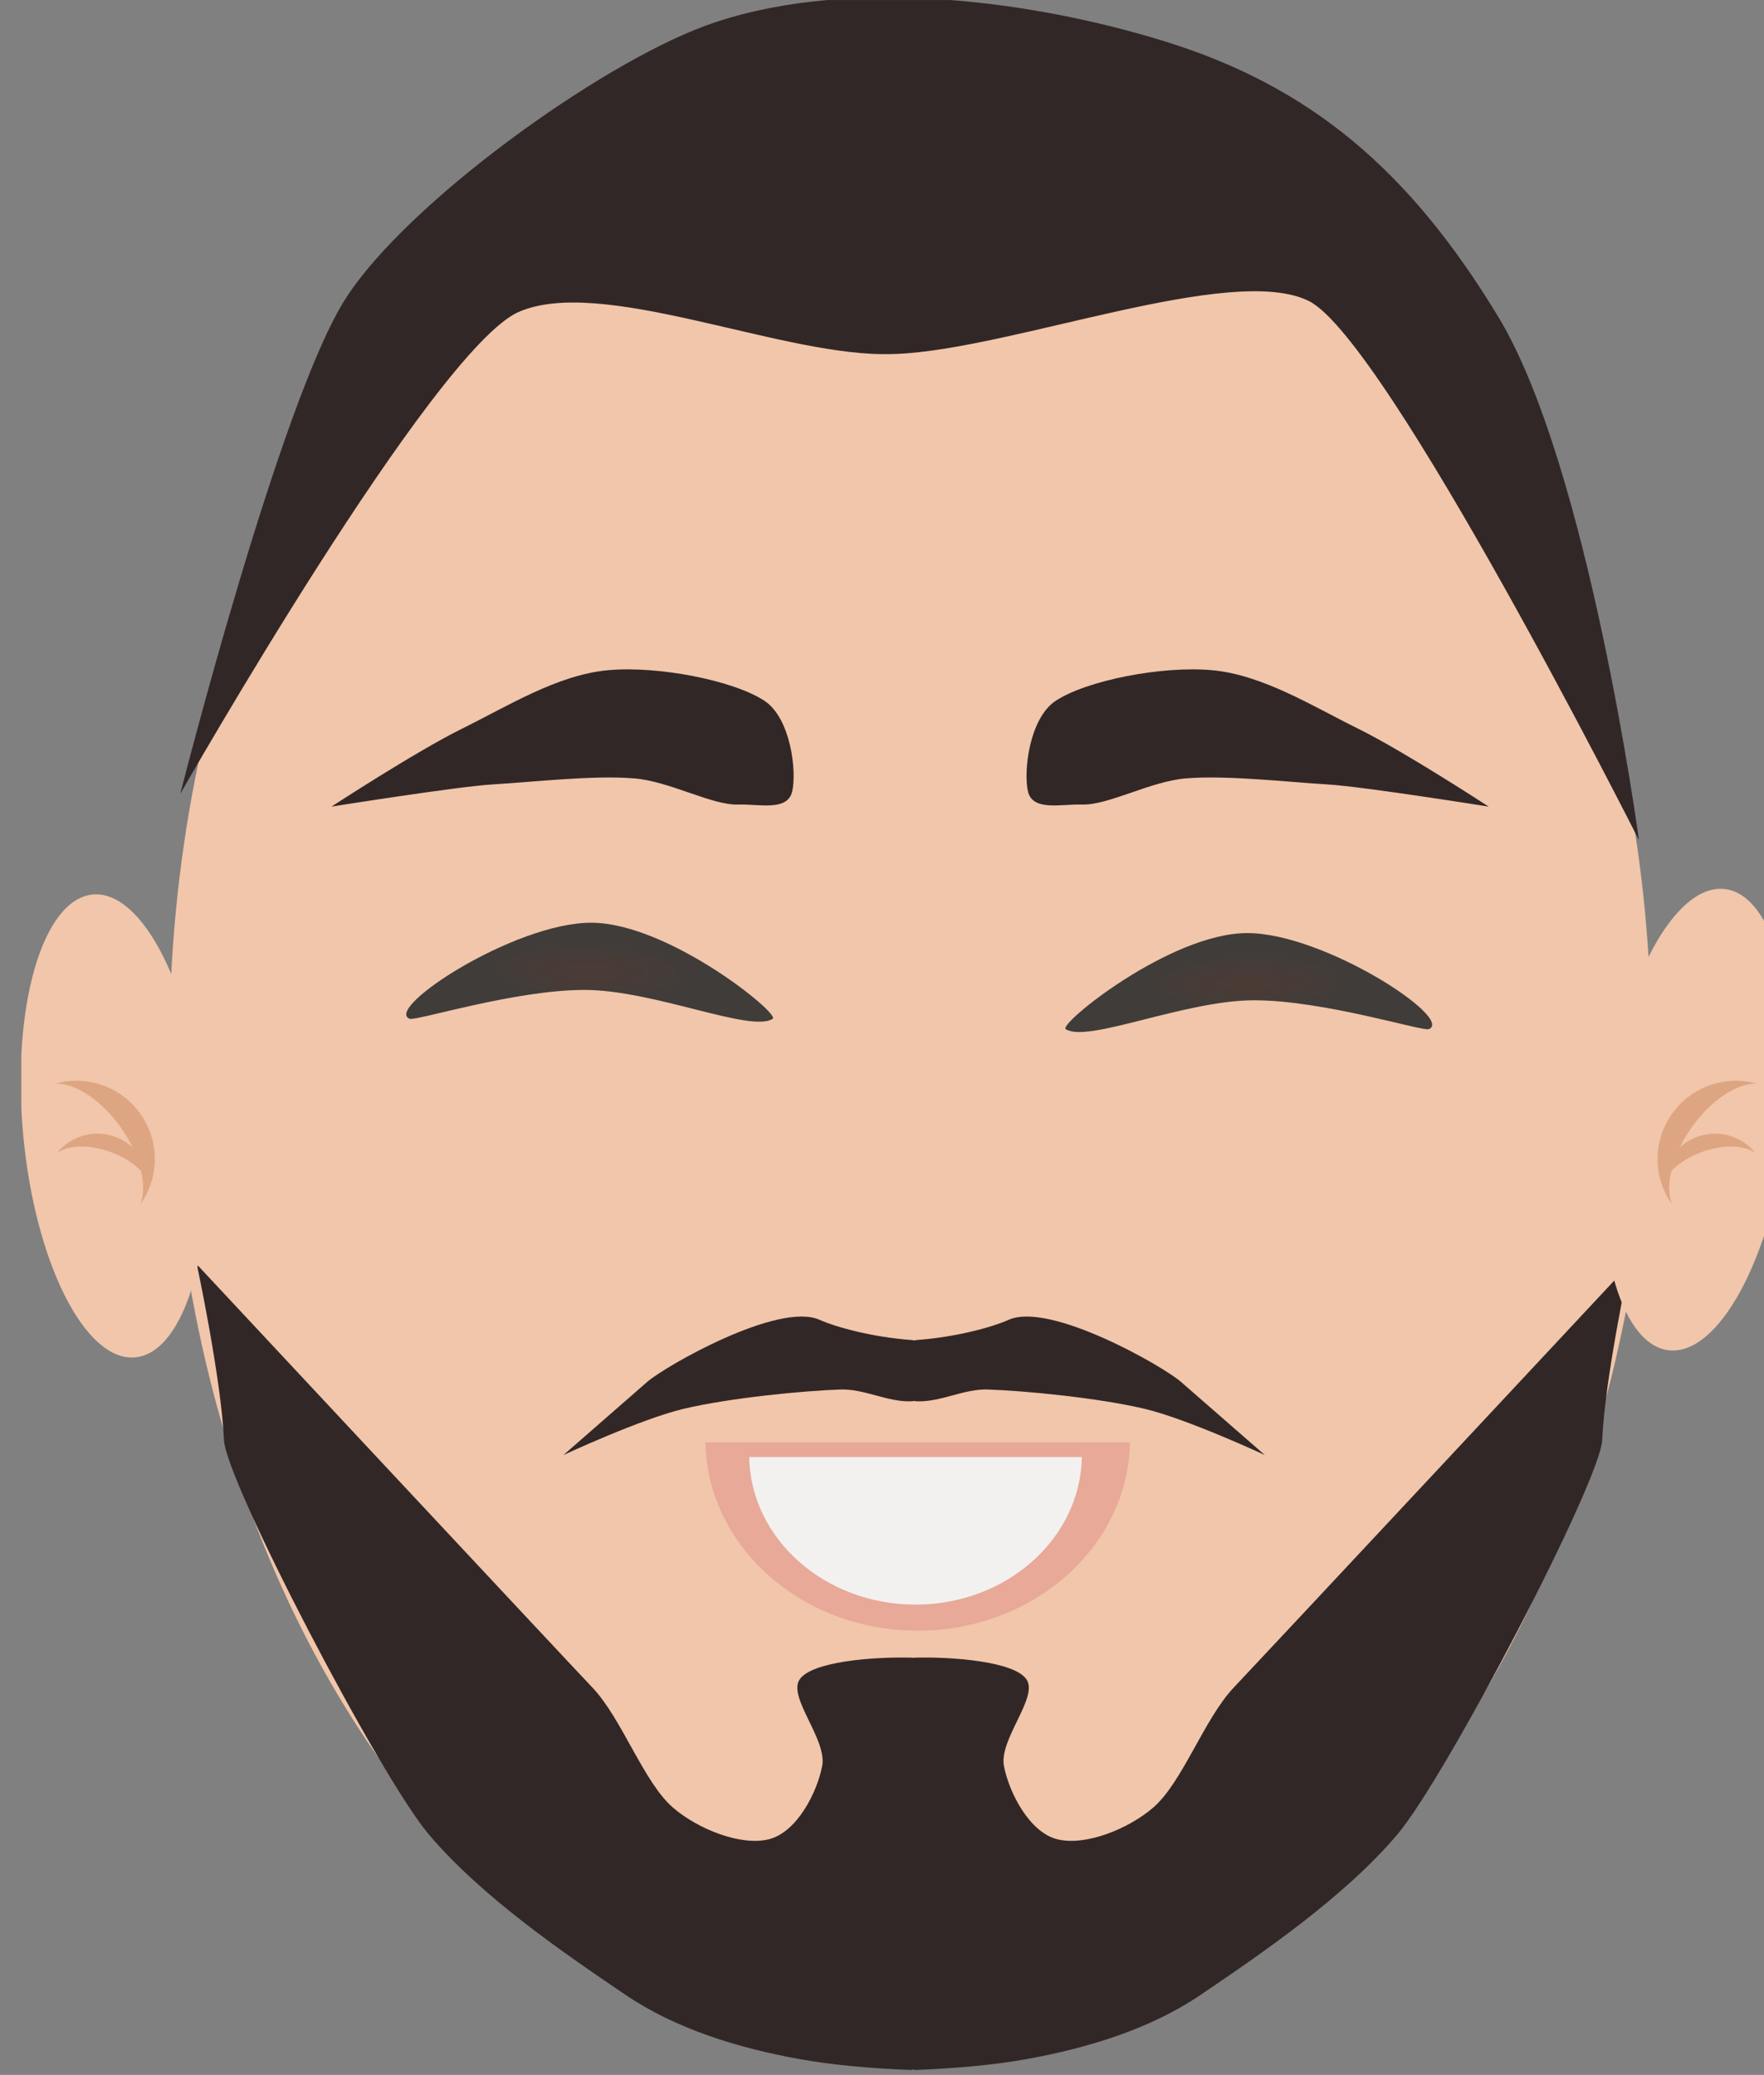 <?xml version="1.0" encoding="UTF-8" standalone="no"?>
<!DOCTYPE svg PUBLIC "-//W3C//DTD SVG 1.1//EN" "http://www.w3.org/Graphics/SVG/1.1/DTD/svg11.dtd">
<svg width="100%" height="100%" viewBox="0 0 341 401" version="1.1" xmlns="http://www.w3.org/2000/svg" xmlns:xlink="http://www.w3.org/1999/xlink" xml:space="preserve" xmlns:serif="http://www.serif.com/" style="fill-rule:evenodd;clip-rule:evenodd;stroke-linejoin:round;stroke-miterlimit:2;">
  <rect x="0" y="0" width="341" height="401" fill="#808080" stroke="none"/>
  <g transform="matrix(1,0,0,1,-8402,-3024)">
    <g id="Plan-de-travail8" serif:id="Plan de travail8" transform="matrix(0.905,0,0,1.047,802.313,-142.12)">
      <rect x="8402" y="3024" width="377" height="383" style="fill:none;"/>
      <clipPath id="_clip1">
        <rect x="8402" y="3024" width="377" height="383"/>
      </clipPath>
      <g clip-path="url(#_clip1)">
        <g transform="matrix(1.347,0,0,1.085,7281.95,930.926)">
          <ellipse cx="972.5" cy="2107" rx="117.5" ry="174" style="fill:rgb(241,198,170);"/>
        </g>
        <g transform="matrix(-3.75,-0.265,-0.307,3.239,9220.24,2926.04)">
          <path d="M170,90C168.806,89.867 167.167,90.167 167,89C166.833,87.833 167.424,84.86 169,84C170.833,83 175.167,82.5 178,83C180.833,83.5 183.5,85.5 186,87C188.459,88.475 193,92 193,92C193,92 186.007,90.287 184,90C181.667,89.667 178.333,89 176,89C173.972,89 171.5,90.167 170,90Z" style="fill:rgb(50,39,39);"/>
        </g>
        <g transform="matrix(3.75,-0.265,0.307,3.239,7963.44,2926.04)">
          <path d="M170,90C168.806,89.867 167.167,90.167 167,89C166.833,87.833 167.424,84.86 169,84C170.833,83 175.167,82.5 178,83C180.833,83.5 183.5,85.5 186,87C188.459,88.475 193,92 193,92C193,92 186.007,90.287 184,90C181.667,89.667 178.333,89 176,89C173.972,89 171.5,90.167 170,90Z" style="fill:rgb(50,39,39);"/>
        </g>
        <g transform="matrix(-0.174,0,0,0.169,9954.61,288.089)">
          <path d="M7195.17,17312.8C7163.46,17301.4 7323.82,17207.9 7418.07,17207.9C7512.32,17207.9 7650.22,17307.3 7640.97,17312.8C7614.51,17328.5 7495.39,17281.3 7409.63,17281.3C7323.87,17281.3 7202.74,17315.6 7195.17,17312.8Z" style="fill:url(#_Radial2);"/>
        </g>
        <g transform="matrix(0.174,0,0,0.169,7232.97,286.179)">
          <path d="M7195.17,17312.8C7163.46,17301.4 7323.82,17207.9 7418.07,17207.9C7512.32,17207.9 7650.22,17307.3 7640.97,17312.8C7614.51,17328.5 7495.39,17281.3 7409.63,17281.3C7323.87,17281.3 7202.74,17315.6 7195.17,17312.8Z" style="fill:url(#_Radial3);"/>
        </g>
        <g transform="matrix(1.249,0,0,0.868,7013.32,984.624)">
          <path d="M1264.52,2634.56C1264.68,2634.51 1264.86,2634.48 1265.03,2634.46C1271.7,2633.83 1277.76,2631.78 1280.71,2630.16C1287.76,2626.28 1307.12,2640.06 1310.14,2643.35C1313.49,2646.98 1324.49,2658.92 1324.49,2658.92C1324.49,2658.92 1311.21,2651.23 1303.91,2649.09C1296.02,2646.77 1283.59,2645.26 1277.11,2644.99C1273,2644.83 1269.13,2647.67 1265.02,2647.5C1264.85,2647.49 1264.68,2647.47 1264.52,2647.42C1264.36,2647.47 1264.19,2647.49 1264.02,2647.5C1259.9,2647.67 1256.04,2644.83 1251.93,2644.99C1245.44,2645.26 1233.02,2646.77 1225.12,2649.09C1217.83,2651.23 1204.55,2658.92 1204.55,2658.92C1204.55,2658.92 1215.55,2646.98 1218.89,2643.35C1221.92,2640.06 1241.27,2626.28 1248.33,2630.16C1251.28,2631.78 1257.33,2633.83 1264,2634.46C1264.18,2634.48 1264.35,2634.51 1264.52,2634.56Z" style="fill:rgb(50,39,39);"/>
        </g>
        <g transform="matrix(1.345,0,0,1.085,6890.64,367.597)">
          <path d="M1265.31,2730.33C1265.37,2730.31 1265.44,2730.3 1265.51,2730.3C1271.58,2730.12 1281.47,2730.95 1283.34,2734.03C1285.21,2737.1 1278.93,2744.21 1279.74,2748.74C1280.56,2753.27 1283.78,2760.02 1288.22,2761.2C1292.67,2762.38 1299.47,2759.47 1303.43,2755.82C1308.1,2751.52 1311.54,2740.67 1316.25,2735.37C1320.49,2730.59 1379.06,2663.4 1379.06,2663.4C1379.06,2663.4 1375.17,2682.81 1374.75,2693.28C1374.46,2700.26 1349.96,2750.6 1342.2,2760.4C1333.77,2771.05 1320.71,2780.6 1310.94,2787.69C1302.98,2793.46 1293.17,2796.68 1283.52,2798.56C1278.31,2799.58 1272.02,2800.19 1265.73,2800.44C1265.58,2800.44 1265.44,2800.41 1265.31,2800.35C1265.17,2800.41 1265.03,2800.44 1264.89,2800.44C1258.6,2800.19 1252.31,2799.58 1247.1,2798.56C1237.45,2796.68 1227.64,2793.46 1219.68,2787.69C1209.9,2780.6 1196.85,2771.05 1188.42,2760.4C1180.66,2750.6 1156.16,2700.26 1155.87,2693.28C1155.44,2682.81 1151.56,2663.4 1151.56,2663.4C1151.56,2663.4 1210.12,2730.59 1214.37,2735.37C1219.08,2740.67 1222.52,2751.52 1227.19,2755.82C1231.14,2759.47 1237.95,2762.38 1242.39,2761.2C1246.84,2760.02 1250.06,2753.27 1250.87,2748.74C1251.69,2744.21 1245.41,2737.1 1247.28,2734.03C1249.15,2730.95 1259.04,2730.12 1265.11,2730.3C1265.17,2730.3 1265.24,2730.31 1265.31,2730.33Z" style="fill:rgb(50,39,39);"/>
        </g>
        <g transform="matrix(1.256,0,0,1.085,7710.19,983.026)">
          <path d="M577.84,2016.12C577.84,2016.12 620.9,1940.47 635.4,1934.14C649.255,1928.09 678.873,1941.17 697.211,1941.32C698.065,1941.33 698.915,1941.32 699.76,1941.28C719.427,1940.45 756.593,1925.78 769.76,1932.28C782.927,1938.78 825.905,2024 825.905,2024C825.905,2024 817.333,1960.33 802,1935C786.864,1909.99 769.993,1895.75 745.16,1888.08C720.326,1880.41 689.246,1877.31 667.079,1885.48C648.935,1892.16 616.472,1915.54 606,1931.8C594.833,1949.13 577.84,2016.12 577.84,2016.12Z" style="fill:rgb(50,39,39);"/>
        </g>
        <g transform="matrix(0.485,0,0,0.378,7191.09,2285.49)">
          <path d="M2984.99,2658C2984.19,2708.91 2942.6,2750 2891.5,2750C2840.4,2750 2798.81,2708.91 2798.01,2658L2984.99,2658Z" style="fill:rgb(232,169,152);"/>
        </g>
        <g transform="matrix(0.38,0,0,0.296,7494.23,2506.18)">
          <path d="M2984.99,2658C2984.19,2708.91 2942.6,2750 2891.5,2750C2840.4,2750 2798.81,2708.91 2798.01,2658L2984.99,2658Z" style="fill:rgb(243,241,240);"/>
        </g>
        <g transform="matrix(1.552,-0.123,0.146,1.378,6823.93,462.596)">
          <ellipse cx="833.5" cy="2084" rx="12.5" ry="31" style="fill:rgb(241,198,170);"/>
        </g>
        <g transform="matrix(-0.247,-0.074,-0.085,0.213,8680.86,2693.98)">
          <path d="M117.422,2617.33C123.261,2600.83 139.009,2589 157.5,2589C175.991,2589 191.739,2600.83 197.578,2617.33C191.739,2608.4 175.991,2602 157.5,2602C139.009,2602 123.261,2608.4 117.422,2617.33Z" style="fill:rgb(222,165,130);"/>
        </g>
        <g transform="matrix(-0.226,-0.278,-0.321,0.195,9294.13,2768.56)">
          <path d="M117.422,2617.33C123.261,2600.83 139.009,2589 157.5,2589C175.991,2589 191.739,2600.83 197.578,2617.33C191.739,2608.4 175.991,2602 157.5,2602C139.009,2602 123.261,2608.4 117.422,2617.33Z" style="fill:rgb(222,165,130);"/>
        </g>
        <g transform="matrix(1.547,0.164,-0.195,1.373,7876.83,232.637)">
          <ellipse cx="833.5" cy="2084" rx="12.5" ry="31" style="fill:rgb(241,198,170);"/>
        </g>
        <g transform="matrix(0.247,-0.074,0.085,0.213,8501.17,2693.98)">
          <path d="M117.422,2617.33C123.261,2600.83 139.009,2589 157.5,2589C175.991,2589 191.739,2600.83 197.578,2617.33C191.739,2608.4 175.991,2602 157.5,2602C139.009,2602 123.261,2608.4 117.422,2617.33Z" style="fill:rgb(222,165,130);"/>
        </g>
        <g transform="matrix(0.226,-0.278,0.321,0.195,7887.89,2768.56)">
          <path d="M117.422,2617.33C123.261,2600.83 139.009,2589 157.5,2589C175.991,2589 191.739,2600.83 197.578,2617.33C191.739,2608.4 175.991,2602 157.5,2602C139.009,2602 123.261,2608.4 117.422,2617.33Z" style="fill:rgb(222,165,130);"/>
        </g>
      </g>
    </g>
  </g>
  <defs>
    <radialGradient id="_Radial2" cx="0" cy="0" r="1" gradientUnits="userSpaceOnUse" gradientTransform="matrix(136.543,3.751,-1.132,32.523,7416.25,17261.6)">
      <stop offset="0" style="stop-color:rgb(76,59,53);stop-opacity:1"/>
      <stop offset="1" style="stop-color:rgb(64,60,58);stop-opacity:1"/>
    </radialGradient>
    <radialGradient id="_Radial3" cx="0" cy="0" r="1" gradientUnits="userSpaceOnUse" gradientTransform="matrix(136.543,3.751,-1.132,32.523,7416.25,17261.6)">
      <stop offset="0" style="stop-color:rgb(76,59,53);stop-opacity:1"/>
      <stop offset="1" style="stop-color:rgb(64,60,58);stop-opacity:1"/>
    </radialGradient>
  </defs>
</svg>

